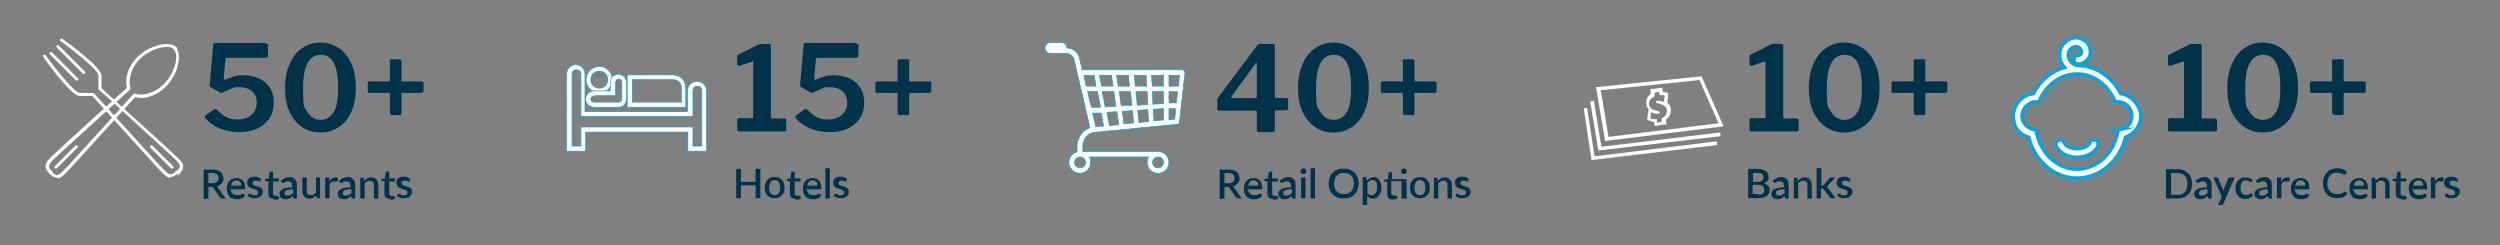 <?xml version="1.0" encoding="UTF-8"?>
<svg id="Layer_1" xmlns="http://www.w3.org/2000/svg" version="1.1" viewBox="0 0 734.2 72">
  <rect x="0" y="0" width="734.2" height="72" fill="#808080" stroke="none"/>
  <!-- Generator: Adobe Illustrator 29.1.0, SVG Export Plug-In . SVG Version: 2.1.0 Build 142)  -->
  <defs>
    <style>
      .st0 {
        stroke-width: .2px;
      }

      .st0, .st1 {
        fill: none;
        stroke: #00a6e2;
        stroke-miterlimit: 10;
      }

      .st2 {
        fill: #fff;
      }

      .st3 {
        fill: #003349;
      }
    </style>
  </defs>
  <g>
    <path class="st3" d="M230.9,35.2v2.8c0,.1,0,.3-.1.4,0,.1-.2.2-.5.2h-13.2c-.4,0-.6-.2-.6-.5v-2.9c0-.3.2-.5.5-.5h3.9c.2,0,.3,0,.3-.2v-16.1c0-.2,0-.3,0-.3s-.2,0-.3,0l-3.7,1.2s-.1,0-.2,0c-.3,0-.5-.2-.5-.6v-2c0-.2,0-.4,0-.4,0,0,.2-.2.4-.3l5.6-2.8c.3-.1.5-.2.7-.3.2,0,.4,0,.6,0h2.1c.3,0,.5.2.5.6v21c0,.2.1.3.3.3h3.6c.4,0,.6.2.6.5Z"/>
    <path class="st3" d="M251.5,12.9c.3,0,.5,0,.6.1s.1.3,0,.6v2.9c-.2.2-.2.4-.3.4,0,0-.3.1-.5.1h-11.2c-.3,0-.5.2-.5.5l-.5,5.5h0c0,.2,0,.3.1.4,0,0,.2,0,.3,0,1.1-.4,2.1-.8,2.8-1,.7-.2,1.5-.3,2.5-.3,1.7,0,3.2.3,4.6.9,1.4.6,2.4,1.5,3.2,2.7.8,1.2,1.2,2.7,1.2,4.4s-.4,3.4-1.3,4.7c-.9,1.3-2.1,2.3-3.6,3s-3.3,1-5.3,1-3.9-.4-5.7-1.1c-1.7-.7-3.1-1.7-4.1-2.9-.2-.2-.2-.4-.2-.5s0-.3.3-.5l2.4-1.7c.1,0,.2-.1.3-.1s.3,0,.5.2c1,1,1.9,1.8,2.8,2.2.8.5,1.9.7,3.2.7,1.8,0,3.2-.5,4.2-1.4s1.5-2.1,1.5-3.6-.5-2.5-1.4-3.3-2.1-1.2-3.7-1.2-1.6.1-2.3.4c-.7.3-1.6.7-2.7,1.2-.2,0-.3.1-.4.1s-.2,0-.4-.2l-2.6-1.5c-.2,0-.3-.2-.3-.2,0,0,0-.2,0-.3v-.5s1-11.3,1-11.3c0-.3,0-.5.2-.6s.4-.1.8-.1h14.5Z"/>
    <path class="st3" d="M273.5,24.5v2.1c0,.5-.3.7-.8.7h-5.7v6c0,.3-.2.5-.5.5h-2.2c-.4,0-.7-.3-.7-.8v-5.7h-5.9c-.2,0-.4,0-.5-.1,0,0-.1-.2-.1-.5v-2.2c0-.4.2-.6.5-.6h6v-5.9c0-.2,0-.4.1-.5,0,0,.2-.1.5-.1h2.2c.4,0,.6.2.6.5v6h6c.3,0,.5.2.5.5Z"/>
  </g>
  <g>
    <path class="st3" d="M223.3,49.6v8.6h-1.4v-3.8h-4.3v3.8h-1.4v-8.6h1.4v3.8h4.3v-3.8h1.4Z"/>
    <path class="st3" d="M227.5,52c.5,0,.9,0,1.2.2.4.1.7.4.9.6s.5.6.6,1c.1.4.2.8.2,1.3s0,.9-.2,1.3c-.1.4-.3.7-.6,1-.3.3-.6.5-.9.6-.4.1-.8.2-1.2.2s-.9,0-1.2-.2c-.4-.1-.7-.4-.9-.6-.3-.3-.5-.6-.6-1-.1-.4-.2-.8-.2-1.3s0-.9.2-1.3c.1-.4.3-.7.6-1s.6-.5.9-.6c.4-.1.8-.2,1.2-.2ZM227.5,57.3c.6,0,1-.2,1.2-.6.3-.4.4-.9.4-1.6s-.1-1.2-.4-1.6c-.3-.4-.7-.6-1.2-.6s-1,.2-1.2.6c-.3.4-.4.9-.4,1.6s.1,1.2.4,1.6c.3.4.7.6,1.2.6Z"/>
    <path class="st3" d="M233.6,58.4c-.5,0-.9-.1-1.2-.4-.3-.3-.4-.7-.4-1.2v-3.6h-.7c0,0-.1,0-.2,0,0,0,0-.1,0-.2v-.5h1c0-.1.3-1.9.3-1.9,0,0,0-.1.1-.2,0,0,.1,0,.2,0h.7v2h1.7v.9h-1.7v3.5c0,.2,0,.4.2.5.1.1.3.2.4.2s.2,0,.3,0c0,0,.1,0,.2,0,0,0,0,0,.1,0s0,0,.1,0c0,0,.1,0,.2.1l.4.6c-.2.2-.4.3-.7.4-.3,0-.6.1-.8.1Z"/>
    <path class="st3" d="M236.9,55.3c0,.3,0,.6.2.9s.2.5.4.6.3.3.6.4.5.1.7.1.5,0,.7,0c.2,0,.3-.1.5-.2.1,0,.3-.1.3-.2s.2,0,.3,0,.2,0,.2.1l.4.5c-.2.2-.3.3-.5.5-.2.1-.4.2-.6.3s-.4.1-.7.2c-.2,0-.5,0-.7,0-.4,0-.8,0-1.2-.2-.4-.1-.7-.3-.9-.6-.3-.3-.5-.6-.6-1s-.2-.9-.2-1.4,0-.8.2-1.2c.1-.4.3-.7.6-1,.2-.3.6-.5.9-.6.4-.2.8-.2,1.2-.2s.7,0,1,.2c.3.1.6.3.8.5.2.2.4.5.5.9s.2.7.2,1.2,0,.3,0,.4c0,0-.1.1-.2.1h-3.9ZM240,54.5c0-.2,0-.4,0-.6,0-.2-.2-.3-.3-.5-.1-.1-.3-.2-.4-.3-.2,0-.4-.1-.6-.1-.5,0-.8.1-1.1.4-.3.3-.4.6-.5,1.1h3Z"/>
    <path class="st3" d="M243.7,49.4v8.9h-1.3v-8.9h1.3Z"/>
    <path class="st3" d="M248.9,53.2c0,0,0,0-.1.1,0,0,0,0-.2,0s-.1,0-.2,0c0,0-.2,0-.3-.1-.1,0-.2,0-.4-.1-.1,0-.3,0-.5,0s-.3,0-.4,0c-.1,0-.2,0-.3.2,0,0-.2.2-.2.2,0,0,0,.2,0,.3s0,.3.1.4c0,0,.2.2.3.2.1,0,.3.1.5.2s.4.1.6.2c.2,0,.4.1.6.2.2,0,.3.2.5.3.1.1.3.3.3.4s.1.4.1.6,0,.6-.2.8c-.1.2-.3.5-.5.6-.2.2-.4.3-.7.4-.3,0-.6.1-1,.1s-.4,0-.6,0c-.2,0-.4,0-.6-.2-.2,0-.3-.1-.5-.2s-.3-.2-.4-.3l.3-.5c0,0,0-.1.1-.1,0,0,.1,0,.2,0s.2,0,.2,0c0,0,.2.1.3.2.1,0,.2.1.4.2s.3,0,.6,0,.4,0,.5,0c.1,0,.3-.1.3-.2s.2-.2.2-.3c0-.1,0-.2,0-.3s0-.3-.1-.4c0,0-.2-.2-.4-.3-.1,0-.3-.1-.5-.2-.2,0-.4-.1-.6-.2-.2,0-.4-.1-.6-.2-.2,0-.4-.2-.5-.3-.1-.1-.3-.3-.4-.5,0-.2-.1-.4-.1-.7s0-.5.1-.7c0-.2.2-.4.4-.6.2-.2.4-.3.7-.4s.6-.1,1-.1.8,0,1.1.2.6.3.8.5l-.3.5Z"/>
  </g>
  <g>
    <path class="st3" d="M369.5,13c.2,0,.4-.1.7-.1h3.7c.3,0,.5.2.5.6v14.9c0,.1,0,.2.1.3s.2.1.2.1h3c.4,0,.6.2.6.5v2.5c0,.4-.2.6-.6.6h-2.9c-.3,0-.4.1-.4.4v5.3c0,.3,0,.4-.2.5-.1.1-.3.2-.6.2h-3.8c-.4,0-.7-.2-.7-.6v-5.4c0-.2,0-.3-.3-.3h-10.7c-.4,0-.6-.2-.6-.6v-2.5c0-.2,0-.4.2-.6s.3-.5.6-.9l10.7-14.3c.2-.2.4-.4.5-.5ZM368.9,28.7c0,0,.2,0,.2,0,0,0,0-.1,0-.2v-9.6c0-.3,0-.5-.1-.5s-.2.1-.3.3l-7,9.6c0,.1-.1.2-.1.3,0,.1.1.2.4.2h6.9Z"/>
    <path class="st3" d="M397,14.1c1.6,1.1,2.8,2.6,3.7,4.6.9,2,1.3,4.4,1.3,7.1s-.4,5-1.3,7c-.9,2-2.1,3.5-3.7,4.5-1.6,1.1-3.3,1.6-5.4,1.6s-3.8-.5-5.4-1.6c-1.6-1.1-2.8-2.6-3.7-4.5-.9-2-1.3-4.3-1.3-7s.5-5.1,1.4-7.1,2.1-3.6,3.7-4.6c1.6-1.1,3.4-1.6,5.3-1.6s3.7.5,5.3,1.6ZM395.5,33c.9-1.5,1.3-3.9,1.3-7.2s-.4-5.8-1.3-7.4c-.9-1.6-2.1-2.3-3.8-2.3-3.4,0-5.2,3.2-5.2,9.7s.4,5.6,1.3,7.1c.9,1.5,2.2,2.3,3.8,2.3s3-.7,3.8-2.2Z"/>
    <path class="st3" d="M421.9,24.5v2.1c0,.5-.3.7-.8.7h-5.7v6c0,.3-.2.5-.5.5h-2.2c-.4,0-.7-.3-.7-.8v-5.7h-5.9c-.2,0-.4,0-.5-.1,0,0-.1-.2-.1-.5v-2.2c0-.4.2-.6.5-.6h6v-5.9c0-.2,0-.4.1-.5,0,0,.2-.1.5-.1h2.2c.4,0,.6.2.6.5v6h6c.3,0,.5.2.5.5Z"/>
  </g>
  <path class="st2" d="M343.3,35.1v-3.2h2c0-.1-.3,3.1-.3,3.1l-1.7.2ZM321.3,22.1l.6,3.2h-2.9l-.7-3.2h3.1ZM346,25.3h-2.7v-3.2h3.1l-.3,3.2ZM343.3,26.9h2.5l-.3,3.3h-2.2c0,.1,0-3.3,0-3.3ZM338.6,30.6l-.2-3.7h3.3v3.5l-3.1.2ZM338.7,32.1l3-.2v3.3l-2.8.3-.2-3.4ZM334.1,32.4l3-.2.2,3.5-2.8.3-.4-3.6ZM329.6,32.7l3-.2.3,3.6-2.8.3-.5-3.7ZM325,33l3-.2.6,3.8-2.8.3-.7-3.9ZM323.4,33.1l.7,3.9-2.3.2-.9-4h2.5ZM323.1,31.5h-2.6c0,.1-1.1-4.6-1.1-4.6h2.9l.9,4.6ZM327.1,26.9l.6,4.3-3.1.2-.9-4.5h3.3ZM326.9,25.3h-3.4l-.6-3.2h3.5l.5,3.2ZM331.8,25.3h-3.4l-.5-3.2h3.5l.3,3.2ZM332.4,30.9l-3.1.2-.6-4.2h3.3l.4,4ZM333.6,26.9h3.3l.2,3.8-3.1.2-.4-3.9ZM338.2,22.1h3.5v3.2h-3.3l-.2-3.2ZM336.8,25.3h-3.4l-.3-3.2h3.5l.2,3.2ZM341.7,47.7c0,.9-.7,1.6-1.6,1.6s-1.6-.7-1.6-1.6.7-1.6,1.6-1.6,1.6.7,1.6,1.6M318.8,47.7c0,.9-.7,1.6-1.6,1.6s-1.6-.7-1.6-1.6.7-1.6,1.6-1.6,1.6.7,1.6,1.6M347.8,20.8c-.2-.2-.4-.3-.6-.3h-29.4s-.8-3.5-.8-3.5c-.4-1.7-2-2.9-3.7-2.9,0-.9-.7-1.6-1.6-1.6h-3.2c-.9,0-1.6.7-1.6,1.6s.7,1.6,1.6,1.6h4.7c1,0,1.9.7,2.2,1.7l4.7,20.1c-2.1.7-3.8,3-3.8,5.4v1.7c-1.4.4-2.4,1.6-2.4,3.1s1.4,3.2,3.2,3.2,3.2-1.4,3.2-3.2-.2-1.1-.5-1.6h17.5c-.3.5-.4,1-.4,1.6,0,1.8,1.4,3.2,3.2,3.2s3.2-1.4,3.2-3.2-1.4-3.2-3.2-3.2h-22.1v-1.6c0-2,1.5-3.8,3.2-4l24.5-2.4c.4,0,.7-.3.7-.7l1.6-14.4c0-.2,0-.5-.2-.6"/>
  <path class="st0" d="M343.3,35.1v-3.2h2c0-.1-.3,3.1-.3,3.1l-1.7.2ZM321.3,22.1l.6,3.2h-2.9l-.7-3.2h3.1ZM346,25.3h-2.7v-3.2h3.1l-.3,3.2ZM343.3,26.9h2.5l-.3,3.3h-2.2c0,.1,0-3.3,0-3.3ZM338.6,30.6l-.2-3.7h3.3v3.5l-3.1.2ZM338.7,32.1l3-.2v3.3l-2.8.3-.2-3.4ZM334.1,32.4l3-.2.2,3.5-2.8.3-.4-3.6ZM329.6,32.7l3-.2.3,3.6-2.8.3-.5-3.7ZM325,33l3-.2.6,3.8-2.8.3-.7-3.9ZM323.4,33.1l.7,3.9-2.3.2-.9-4h2.5ZM323.1,31.5h-2.6c0,.1-1.1-4.6-1.1-4.6h2.9l.9,4.6ZM327.1,26.9l.6,4.3-3.1.2-.9-4.5h3.3ZM326.9,25.3h-3.4l-.6-3.2h3.5l.5,3.2ZM331.8,25.3h-3.4l-.5-3.2h3.5l.3,3.2ZM332.4,30.9l-3.1.2-.6-4.2h3.3l.4,4ZM333.6,26.9h3.3l.2,3.8-3.1.2-.4-3.9ZM338.2,22.1h3.5v3.2h-3.3l-.2-3.2ZM336.8,25.3h-3.4l-.3-3.2h3.5l.2,3.2ZM341.7,47.7c0,.9-.7,1.6-1.6,1.6s-1.6-.7-1.6-1.6.7-1.6,1.6-1.6,1.6.7,1.6,1.6ZM318.8,47.7c0,.9-.7,1.6-1.6,1.6s-1.6-.7-1.6-1.6.7-1.6,1.6-1.6,1.6.7,1.6,1.6ZM347.8,20.8c-.2-.2-.4-.3-.6-.3h-29.4s-.8-3.5-.8-3.5c-.4-1.7-2-2.9-3.7-2.9,0-.9-.7-1.6-1.6-1.6h-3.2c-.9,0-1.6.7-1.6,1.6s.7,1.6,1.6,1.6h4.7c1,0,1.9.7,2.2,1.7l4.7,20.1c-2.1.7-3.8,3-3.8,5.4v1.7c-1.4.4-2.4,1.6-2.4,3.1s1.4,3.2,3.2,3.2,3.2-1.4,3.2-3.2-.2-1.1-.5-1.6h17.5c-.3.5-.4,1-.4,1.6,0,1.8,1.4,3.2,3.2,3.2s3.2-1.4,3.2-3.2-1.4-3.2-3.2-3.2h-22.1v-1.6c0-2,1.5-3.8,3.2-4l24.5-2.4c.4,0,.7-.3.7-.7l1.6-14.4c0-.2,0-.5-.2-.6Z"/>
  <g>
    <path class="st3" d="M528.2,35.2v2.8c0,.1,0,.3-.1.4,0,.1-.2.2-.5.2h-13.2c-.4,0-.6-.2-.6-.5v-2.9c0-.3.2-.5.5-.5h3.9c.2,0,.3,0,.3-.2v-16.1c0-.2,0-.3,0-.3s-.2,0-.3,0l-3.7,1.2s-.1,0-.2,0c-.3,0-.5-.2-.5-.6v-2c0-.2,0-.4,0-.4,0,0,.2-.2.4-.3l5.6-2.8c.3-.1.5-.2.7-.3.2,0,.4,0,.6,0h2.1c.3,0,.5.2.5.6v21c0,.2.1.3.3.3h3.6c.4,0,.6.2.6.5Z"/>
    <path class="st3" d="M547,14.1c1.6,1.1,2.8,2.6,3.7,4.6.9,2,1.3,4.4,1.3,7.1s-.4,5-1.3,7c-.9,2-2.1,3.5-3.7,4.5-1.6,1.1-3.3,1.6-5.4,1.6s-3.8-.5-5.4-1.6c-1.6-1.1-2.8-2.6-3.7-4.5-.9-2-1.3-4.3-1.3-7s.5-5.1,1.4-7.1,2.1-3.6,3.7-4.6c1.6-1.1,3.4-1.6,5.3-1.6s3.7.5,5.3,1.6ZM545.5,33c.9-1.5,1.3-3.9,1.3-7.2s-.4-5.8-1.3-7.4c-.9-1.6-2.1-2.3-3.8-2.3-3.4,0-5.2,3.2-5.2,9.7s.4,5.6,1.3,7.1c.9,1.5,2.2,2.3,3.8,2.3s3-.7,3.8-2.2Z"/>
    <path class="st3" d="M571.9,24.5v2.1c0,.5-.3.7-.8.7h-5.7v6c0,.3-.2.5-.5.5h-2.2c-.4,0-.7-.3-.7-.8v-5.7h-5.9c-.2,0-.4,0-.5-.1,0,0-.1-.2-.1-.5v-2.2c0-.4.2-.6.5-.6h6v-5.9c0-.2,0-.4.1-.5,0,0,.2-.1.5-.1h2.2c.4,0,.6.2.6.5v6h6c.3,0,.5.2.5.5Z"/>
  </g>
  <g>
    <path class="st3" d="M516.2,49.6c.6,0,1,0,1.4.2.4.1.7.3,1,.5s.4.4.6.7.2.6.2,1,0,.4,0,.6c0,.2-.2.4-.3.5s-.3.3-.5.4c-.2.1-.4.2-.7.3,1.2.3,1.8.9,1.8,1.9s0,.7-.2,1c-.1.3-.3.6-.6.8-.3.2-.6.4-1,.5-.4.1-.8.2-1.3.2h-3.2v-8.6h2.9ZM514.8,50.7v2.7h1.4c.6,0,1-.1,1.3-.3s.4-.6.4-1-.1-.8-.4-1c-.3-.2-.7-.3-1.3-.3h-1.5ZM516.5,57.2c.3,0,.6,0,.8-.1.2,0,.4-.2.5-.3s.2-.3.3-.5c0-.2,0-.4,0-.6,0-.4-.1-.7-.4-1-.3-.2-.7-.4-1.3-.4h-1.7v2.7h1.7Z"/>
    <path class="st3" d="M520.7,53c.7-.6,1.5-1,2.5-1s.7,0,.9.2c.3.1.5.3.7.5.2.2.3.5.4.7,0,.3.1.6.1,1v3.9h-.6c-.1,0-.2,0-.3,0,0,0-.1-.1-.2-.2v-.5c-.3.1-.4.3-.6.4-.2.1-.3.2-.5.3-.2,0-.3.1-.5.2-.2,0-.4,0-.6,0s-.5,0-.7-.1c-.2,0-.4-.2-.6-.3-.2-.1-.3-.3-.4-.5,0-.2-.1-.4-.1-.7s0-.5.2-.7c.1-.2.3-.4.6-.6s.7-.3,1.1-.4c.5-.1,1.1-.2,1.8-.2v-.4c0-.4,0-.8-.3-1-.2-.2-.5-.3-.8-.3s-.5,0-.6,0c-.2,0-.3.1-.4.2-.1,0-.2.1-.3.2,0,0-.2,0-.3,0s-.2,0-.2,0c0,0-.1-.1-.2-.2l-.2-.4ZM524.1,55.6c-.5,0-.8,0-1.2.1-.3,0-.6.1-.8.2s-.3.2-.4.3-.1.3-.1.4,0,.3,0,.4.1.2.2.3.2.1.3.1c.1,0,.2,0,.4,0,.3,0,.6,0,.9-.2.2-.1.5-.3.7-.5v-1.1Z"/>
    <path class="st3" d="M528.1,53c.1-.1.3-.3.4-.4.1-.1.3-.2.5-.3.2,0,.3-.1.5-.2.2,0,.4,0,.6,0,.3,0,.6,0,.9.2.3.1.5.3.6.5.2.2.3.4.4.7,0,.3.1.6.1.9v3.9h-1.3v-3.9c0-.4,0-.7-.3-1-.2-.2-.5-.3-.9-.3s-.6,0-.8.2c-.2.1-.5.3-.7.5v4.5h-1.3v-6.1h.8c.2,0,.3,0,.3.2v.6Z"/>
    <path class="st3" d="M534.9,49.4v5.1h.3c0,0,.2,0,.2,0,0,0,.1,0,.2-.2l1.7-2c0,0,.1-.1.2-.2,0,0,.2,0,.3,0h1.2l-2.1,2.3c-.1.2-.3.3-.4.4,0,0,.2.1.2.2,0,0,.1.1.2.2l2.2,3h-1.2c-.1,0-.2,0-.3,0,0,0-.1,0-.2-.2l-1.8-2.4c0,0-.1-.2-.2-.2,0,0-.2,0-.3,0h-.3v2.9h-1.3v-8.9h1.3Z"/>
    <path class="st3" d="M543.6,53.2c0,0,0,0-.1.1,0,0,0,0-.2,0s-.1,0-.2,0c0,0-.2,0-.3-.1-.1,0-.2,0-.4-.1-.1,0-.3,0-.5,0s-.3,0-.4,0c-.1,0-.2,0-.3.2,0,0-.2.2-.2.2,0,0,0,.2,0,.3s0,.3.1.4c0,0,.2.2.3.2.1,0,.3.1.5.2s.4.1.6.2c.2,0,.4.1.6.2.2,0,.3.2.5.3.1.1.3.3.3.4s.1.4.1.6,0,.6-.2.8c-.1.2-.3.5-.5.6-.2.2-.4.3-.7.4-.3,0-.6.1-1,.1s-.4,0-.6,0c-.2,0-.4,0-.6-.2-.2,0-.3-.1-.5-.2s-.3-.2-.4-.3l.3-.5c0,0,0-.1.1-.1,0,0,.1,0,.2,0s.2,0,.2,0c0,0,.2.1.3.2.1,0,.2.1.4.2s.3,0,.6,0,.4,0,.5,0c.1,0,.3-.1.3-.2s.2-.2.2-.3c0-.1,0-.2,0-.3s0-.3-.1-.4c0,0-.2-.2-.4-.3-.1,0-.3-.1-.5-.2-.2,0-.4-.1-.6-.2-.2,0-.4-.1-.6-.2-.2,0-.4-.2-.5-.3-.1-.1-.3-.3-.4-.5,0-.2-.1-.4-.1-.7s0-.5.1-.7c0-.2.2-.4.4-.6.2-.2.4-.3.7-.4s.6-.1,1-.1.8,0,1.1.2.6.3.8.5l-.3.5Z"/>
  </g>
  <g>
    <path class="st3" d="M364.8,58.3h-1.3c-.2,0-.4,0-.5-.3l-2-2.9c0,0-.1-.2-.2-.2,0,0-.2,0-.4,0h-.8v3.5h-1.4v-8.6h2.5c.6,0,1.1,0,1.5.2.4.1.7.3,1,.5.3.2.5.5.6.8.1.3.2.6.2,1s0,.6-.1.8c0,.3-.2.5-.4.7-.2.2-.4.4-.6.6s-.5.3-.8.4c.2.1.3.2.4.4l2.3,3.3ZM360.7,53.8c.3,0,.6,0,.8-.1s.4-.2.6-.3c.2-.1.3-.3.4-.5,0-.2.1-.4.1-.6,0-.5-.2-.8-.5-1.1-.3-.2-.8-.4-1.4-.4h-1.1v3h1.1Z"/>
    <path class="st3" d="M366.4,55.3c0,.3,0,.6.2.9s.2.5.4.6.3.3.6.4.5.1.7.1.5,0,.7,0c.2,0,.3-.1.5-.2.1,0,.3-.1.3-.2s.2,0,.3,0,.2,0,.2.1l.4.5c-.2.2-.3.3-.5.5-.2.1-.4.2-.6.3s-.4.1-.7.2c-.2,0-.5,0-.7,0-.4,0-.8,0-1.2-.2-.4-.1-.7-.3-.9-.6-.3-.3-.5-.6-.6-1s-.2-.9-.2-1.4,0-.8.2-1.2c.1-.4.3-.7.6-1,.2-.3.6-.5.9-.6.4-.2.8-.2,1.2-.2s.7,0,1,.2c.3.1.6.3.8.5.2.2.4.5.5.9s.2.7.2,1.2,0,.3,0,.4c0,0-.1.1-.2.1h-3.9ZM369.5,54.5c0-.2,0-.4,0-.6,0-.2-.2-.3-.3-.5-.1-.1-.3-.2-.4-.3-.2,0-.4-.1-.6-.1-.5,0-.8.1-1.1.4-.3.3-.4.6-.5,1.1h3Z"/>
    <path class="st3" d="M373.8,58.4c-.5,0-.9-.1-1.2-.4-.3-.3-.4-.7-.4-1.2v-3.6h-.7c0,0-.1,0-.2,0,0,0,0-.1,0-.2v-.5h1c0-.1.3-1.9.3-1.9,0,0,0-.1.1-.2,0,0,.1,0,.2,0h.7v2h1.7v.9h-1.7v3.5c0,.2,0,.4.2.5.1.1.3.2.4.2s.2,0,.3,0c0,0,.1,0,.2,0,0,0,0,0,.1,0s0,0,.1,0c0,0,.1,0,.2.1l.4.6c-.2.2-.4.3-.7.4-.3,0-.6.1-.8.1Z"/>
    <path class="st3" d="M375.9,53c.7-.6,1.5-1,2.5-1s.7,0,.9.2c.3.1.5.3.7.5.2.2.3.5.4.7,0,.3.1.6.1,1v3.9h-.6c-.1,0-.2,0-.3,0,0,0-.1-.1-.2-.2v-.5c-.3.1-.4.3-.6.4-.2.1-.3.2-.5.3-.2,0-.3.1-.5.2-.2,0-.4,0-.6,0s-.5,0-.7-.1c-.2,0-.4-.2-.6-.3-.2-.1-.3-.3-.4-.5,0-.2-.1-.4-.1-.7s0-.5.2-.7c.1-.2.3-.4.6-.6s.7-.3,1.1-.4c.5-.1,1.1-.2,1.8-.2v-.4c0-.4,0-.8-.3-1-.2-.2-.5-.3-.8-.3s-.5,0-.6,0c-.2,0-.3.1-.4.2-.1,0-.2.1-.3.2,0,0-.2,0-.3,0s-.2,0-.2,0c0,0-.1-.1-.2-.2l-.2-.4ZM379.4,55.6c-.5,0-.8,0-1.2.1-.3,0-.6.1-.8.2s-.3.2-.4.3-.1.3-.1.4,0,.3,0,.4.1.2.2.3.2.1.3.1c.1,0,.2,0,.4,0,.3,0,.6,0,.9-.2.2-.1.5-.3.7-.5v-1.1Z"/>
    <path class="st3" d="M383.6,50.3c0,.1,0,.2,0,.3,0,.1-.1.2-.2.3s-.2.1-.3.2c-.1,0-.2,0-.3,0s-.2,0-.3,0c-.1,0-.2-.1-.3-.2s-.1-.2-.2-.3c0-.1,0-.2,0-.3s0-.2,0-.3c0-.1.1-.2.2-.3s.2-.1.3-.2c.1,0,.2,0,.3,0s.2,0,.3,0c.1,0,.2.1.3.2s.1.2.2.3c0,.1,0,.2,0,.3ZM383.4,52.1v6.1h-1.3v-6.1h1.3Z"/>
    <path class="st3" d="M386.2,49.4v8.9h-1.3v-8.9h1.3Z"/>
    <path class="st3" d="M399,53.9c0,.6-.1,1.2-.3,1.8-.2.5-.5,1-.9,1.4s-.8.7-1.4.9c-.5.2-1.1.3-1.8.3s-1.2-.1-1.8-.3c-.5-.2-1-.5-1.4-.9s-.7-.9-.9-1.4c-.2-.5-.3-1.1-.3-1.8s.1-1.2.3-1.8c.2-.5.5-1,.9-1.4.4-.4.8-.7,1.4-.9.5-.2,1.1-.3,1.8-.3s1.2.1,1.8.3c.5.2,1,.5,1.4.9.4.4.7.9.9,1.4.2.5.3,1.1.3,1.8ZM397.6,53.9c0-.5,0-.9-.2-1.3-.1-.4-.3-.7-.6-1-.2-.3-.6-.5-.9-.6-.4-.1-.8-.2-1.2-.2s-.8,0-1.2.2c-.4.1-.7.4-.9.6-.3.3-.4.6-.6,1-.1.4-.2.8-.2,1.3s0,.9.2,1.3c.1.4.3.7.6,1s.6.5.9.6c.4.1.8.2,1.2.2s.8,0,1.2-.2c.4-.1.7-.4.9-.6s.4-.6.6-1c.1-.4.2-.8.2-1.3Z"/>
    <path class="st3" d="M401.4,53c.3-.3.5-.5.9-.7s.7-.3,1.1-.3.7,0,.9.2c.3.1.5.3.7.6s.4.6.5,1c.1.4.2.8.2,1.3s0,.9-.2,1.3c-.1.4-.3.7-.5,1-.2.3-.5.5-.8.7-.3.2-.7.2-1.1.2s-.7,0-.9-.2c-.2-.1-.5-.3-.7-.5v2.6h-1.3v-8.2h.8c.2,0,.3,0,.3.2v.6ZM401.5,56.7c.2.2.4.4.6.5s.5.1.7.1c.5,0,.9-.2,1.2-.6.3-.4.4-.9.4-1.6s0-.7,0-1c0-.3-.2-.5-.3-.7-.1-.2-.3-.3-.4-.4s-.4-.1-.6-.1c-.3,0-.6,0-.8.2-.2.1-.5.3-.7.6v2.8Z"/>
    <path class="st3" d="M412.9,58.3h-1.3v-5.1h-3v3.5c0,.2,0,.4.2.5.1.1.3.2.4.2s.2,0,.3,0c0,0,.1,0,.2,0,0,0,0,0,.1,0s0,0,.1,0c0,0,.1,0,.2.1l.4.6c-.2.2-.4.3-.7.4-.3,0-.6.1-.8.1-.5,0-.9-.1-1.2-.4-.3-.3-.4-.7-.4-1.2v-3.6h-.7c0,0-.1,0-.2,0,0,0,0-.1,0-.2v-.5h1c0-.1.3-1.9.3-1.9,0,0,0-.1.1-.2,0,0,.1,0,.2,0h.7v2h4.3v6ZM413.1,50.3c0,.1,0,.2,0,.3,0,.1-.1.2-.2.3,0,0-.2.1-.3.2-.1,0-.2,0-.3,0s-.2,0-.3,0c-.1,0-.2-.1-.3-.2,0,0-.1-.2-.2-.3,0-.1,0-.2,0-.3s0-.2,0-.3c0-.1.1-.2.2-.3,0,0,.2-.1.3-.2.1,0,.2,0,.3,0s.2,0,.3,0c.1,0,.2.1.3.2,0,0,.1.2.2.3,0,.1,0,.2,0,.3Z"/>
    <path class="st3" d="M417,52c.5,0,.9,0,1.2.2.4.1.7.4.9.6s.5.6.6,1c.1.4.2.8.2,1.3s0,.9-.2,1.3c-.1.4-.3.7-.6,1-.3.3-.6.5-.9.6-.4.1-.8.2-1.2.2s-.9,0-1.2-.2c-.4-.1-.7-.4-.9-.6-.3-.3-.5-.6-.6-1-.1-.4-.2-.8-.2-1.3s0-.9.2-1.3c.1-.4.3-.7.6-1s.6-.5.9-.6c.4-.1.8-.2,1.2-.2ZM417,57.3c.6,0,1-.2,1.2-.6.3-.4.4-.9.4-1.6s-.1-1.2-.4-1.6c-.3-.4-.7-.6-1.2-.6s-1,.2-1.2.6c-.3.4-.4.9-.4,1.6s.1,1.2.4,1.6c.3.4.7.6,1.2.6Z"/>
    <path class="st3" d="M422.4,53c.1-.1.3-.3.4-.4.1-.1.3-.2.5-.3.2,0,.3-.1.5-.2.2,0,.4,0,.6,0,.3,0,.6,0,.9.2.3.1.5.3.6.5.2.2.3.4.4.7,0,.3.1.6.1.9v3.9h-1.3v-3.9c0-.4,0-.7-.3-1-.2-.2-.5-.3-.9-.3s-.6,0-.8.2c-.2.1-.5.3-.7.5v4.5h-1.3v-6.1h.8c.2,0,.3,0,.3.2v.6Z"/>
    <path class="st3" d="M431.5,53.2c0,0,0,0-.1.1,0,0,0,0-.2,0s-.1,0-.2,0c0,0-.2,0-.3-.1-.1,0-.2,0-.4-.1-.1,0-.3,0-.5,0s-.3,0-.4,0c-.1,0-.2,0-.3.2,0,0-.2.2-.2.2,0,0,0,.2,0,.3s0,.3.1.4c0,0,.2.2.3.2.1,0,.3.1.5.2s.4.1.6.2c.2,0,.4.1.6.2.2,0,.3.2.5.3.1.1.3.3.3.4s.1.4.1.6,0,.6-.2.8c-.1.2-.3.5-.5.6-.2.2-.4.3-.7.4-.3,0-.6.1-1,.1s-.4,0-.6,0c-.2,0-.4,0-.6-.2-.2,0-.3-.1-.5-.2s-.3-.2-.4-.3l.3-.5c0,0,0-.1.1-.1,0,0,.1,0,.2,0s.2,0,.2,0c0,0,.2.1.3.2.1,0,.2.1.4.2s.3,0,.6,0,.4,0,.5,0c.1,0,.3-.1.3-.2s.2-.2.2-.3c0-.1,0-.2,0-.3s0-.3-.1-.4c0,0-.2-.2-.4-.3-.1,0-.3-.1-.5-.2-.2,0-.4-.1-.6-.2-.2,0-.4-.1-.6-.2-.2,0-.4-.2-.5-.3-.1-.1-.3-.3-.4-.5,0-.2-.1-.4-.1-.7s0-.5.1-.7c0-.2.2-.4.4-.6.2-.2.4-.3.7-.4s.6-.1,1-.1.8,0,1.1.2.6.3.8.5l-.3.5Z"/>
  </g>
  <path class="st2" d="M499.1,23.5l5.6,12.7-32.3,4-2.3-13.7,29.1-3ZM506.2,37.1l-6.5-14.7-31,3.2,2.7,15.8,34.8-4.3Z"/>
  <path class="st2" d="M485.9,28.2v-1c-.1,0,1.4-.2,1.4-.2v.9c.2,0,.3,0,.3,0,.5,0,.9,0,1.1.2h.2c0,0-.2,1.4-.2,1.4v.3c0,0-.4,0-.4,0-.2,0-.5-.2-1-.2s-.2,0-.4,0c-.2,0-.6.1-.6.4,0,.2.6.4,1.1.5,1.3.3,2,.8,2.1,1.9.1,1-.4,1.9-1.5,2.3v1.1c.1,0-1.4.2-1.4.2v-1c-.2,0-.3,0-.3,0-.5,0-1,0-1.4-.2h-.2c0,0,.2-1.8.2-1.8h.3c.2.2.7.4,1.2.4s.2,0,.4,0c.4,0,.7-.2.7-.4,0-.2-.2-.3-1-.5-1-.2-2.1-.6-2.2-1.8-.1-1,.4-1.8,1.4-2.2M484.1,32.1v.6c0,0-.3,1.7-.3,1.7v.8c0,0,.7.3.7.3h.2c.3.2.7.3,1.1.3h0c0,.1.1,1.1.1,1.1h1c0-.1,1.5-.3,1.5-.3h1c0-.1-.1-1.2-.1-1.2v-.3c1-.7,1.5-1.8,1.4-3-.1-.9-.5-1.5-1-1.9v-.2s0-.3,0-.3h0s0,0,0,0l.2-1.4v-.9c.1,0-.7-.3-.7-.3h-.2c-.2-.1-.5-.2-.7-.2h0s-.1-1.1-.1-1.1h-1c0,.1-1.5.3-1.5.3h-1c0,.1.1,1.2.1,1.2v.3c-1,.7-1.5,1.7-1.3,2.9,0,.6.3,1.1.7,1.6"/>
  <polygon class="st2" points="470.3 43.1 468.1 29.6 467 29.8 469.4 44.2 505.3 40 505.2 38.9 470.3 43.1"/>
  <polygon class="st2" points="468.3 45.9 466.1 31.7 465.1 31.8 467.4 47 504.3 42.6 504.2 41.5 468.3 45.9"/>
  <g>
    <path class="st3" d="M651.1,35.2v2.8c0,.1,0,.3-.1.4,0,.1-.2.2-.5.2h-13.2c-.4,0-.6-.2-.6-.5v-2.9c0-.3.2-.5.5-.5h3.9c.2,0,.3,0,.3-.2v-16.1c0-.2,0-.3,0-.3s-.2,0-.3,0l-3.7,1.2s-.1,0-.2,0c-.3,0-.5-.2-.5-.6v-2c0-.2,0-.4,0-.4,0,0,.2-.2.4-.3l5.6-2.8c.3-.1.5-.2.7-.3.2,0,.4,0,.6,0h2.1c.3,0,.5.2.5.6v21c0,.2.1.3.3.3h3.6c.4,0,.6.2.6.5Z"/>
    <path class="st3" d="M669.9,14.1c1.6,1.1,2.8,2.6,3.7,4.6.9,2,1.3,4.4,1.3,7.1s-.4,5-1.3,7c-.9,2-2.1,3.5-3.7,4.5-1.6,1.1-3.3,1.6-5.4,1.6s-3.8-.5-5.4-1.6c-1.6-1.1-2.8-2.6-3.7-4.5-.9-2-1.3-4.3-1.3-7s.5-5.1,1.4-7.1,2.1-3.6,3.7-4.6c1.6-1.1,3.4-1.6,5.3-1.6s3.7.5,5.3,1.6ZM668.4,33c.9-1.5,1.3-3.9,1.3-7.2s-.4-5.8-1.3-7.4c-.9-1.6-2.1-2.3-3.8-2.3-3.4,0-5.2,3.2-5.2,9.7s.4,5.6,1.3,7.1c.9,1.5,2.2,2.3,3.8,2.3s3-.7,3.8-2.2Z"/>
    <path class="st3" d="M694.8,24.5v2.1c0,.5-.3.7-.8.7h-5.7v6c0,.3-.2.5-.5.5h-2.2c-.4,0-.7-.3-.7-.8v-5.7h-5.9c-.2,0-.4,0-.5-.1,0,0-.1-.2-.1-.5v-2.2c0-.4.2-.6.5-.6h6v-5.9c0-.2,0-.4.1-.5,0,0,.2-.1.5-.1h2.2c.4,0,.6.2.6.5v6h6c.3,0,.5.2.5.5Z"/>
  </g>
  <g>
    <path class="st3" d="M643.8,53.9c0,.6-.1,1.2-.3,1.8s-.5,1-.9,1.4c-.4.4-.8.7-1.4.9-.5.2-1.1.3-1.8.3h-3.3v-8.6h3.3c.6,0,1.2.1,1.8.3.5.2,1,.5,1.4.9s.7.8.9,1.4.3,1.1.3,1.8ZM642.4,53.9c0-.5,0-.9-.2-1.3-.1-.4-.3-.7-.6-1-.2-.3-.6-.5-.9-.6-.4-.1-.8-.2-1.2-.2h-1.9v6.4h1.9c.4,0,.8,0,1.2-.2.4-.1.7-.4.9-.6s.4-.6.6-1c.1-.4.2-.8.2-1.3Z"/>
    <path class="st3" d="M644.9,53c.7-.6,1.5-1,2.5-1s.7,0,.9.2c.3.1.5.3.7.5.2.2.3.5.4.7,0,.3.1.6.1,1v3.9h-.6c-.1,0-.2,0-.3,0,0,0-.1-.1-.2-.2v-.5c-.3.1-.4.3-.6.4-.2.1-.3.2-.5.3-.2,0-.3.1-.5.2-.2,0-.4,0-.6,0s-.5,0-.7-.1c-.2,0-.4-.2-.6-.3-.2-.1-.3-.3-.4-.5,0-.2-.1-.4-.1-.7s0-.5.2-.7c.1-.2.3-.4.6-.6s.7-.3,1.1-.4c.5-.1,1.1-.2,1.8-.2v-.4c0-.4,0-.8-.3-1-.2-.2-.5-.3-.8-.3s-.5,0-.6,0c-.2,0-.3.1-.4.2-.1,0-.2.1-.3.2,0,0-.2,0-.3,0s-.2,0-.2,0c0,0-.1-.1-.2-.2l-.2-.4ZM648.3,55.6c-.5,0-.8,0-1.2.1-.3,0-.6.1-.8.2s-.3.2-.4.3-.1.3-.1.4,0,.3,0,.4.1.2.2.3.2.1.3.1c.1,0,.2,0,.4,0,.3,0,.6,0,.9-.2.2-.1.5-.3.7-.5v-1.1Z"/>
    <path class="st3" d="M656.3,52.1l-3.4,7.9c0,0,0,.2-.2.2,0,0-.2,0-.3,0h-1l1.1-2.4-2.5-5.7h1.1c.1,0,.2,0,.2,0,0,0,.1.1.1.2l1.5,3.5c0,0,0,.2,0,.3,0,0,0,.2,0,.3,0-.1,0-.2,0-.3,0,0,0-.2.1-.3l1.4-3.5c0,0,0-.1.1-.2,0,0,.1,0,.2,0h1Z"/>
    <path class="st3" d="M661.3,53.3c0,0,0,0-.1.1,0,0,0,0-.2,0s-.1,0-.2,0c0,0-.2,0-.3-.2-.1,0-.2-.1-.4-.2-.1,0-.3,0-.5,0s-.5,0-.7.1c-.2.1-.4.2-.5.4-.1.2-.2.4-.3.7s-.1.6-.1.9,0,.7.1.9c0,.3.2.5.3.7.1.2.3.3.5.4.2,0,.4.1.7.1s.5,0,.6,0c.2,0,.3-.1.4-.2.1,0,.2-.1.3-.2,0,0,.2,0,.2,0s.2,0,.2.1l.4.5c-.1.2-.3.3-.5.5-.2.1-.4.2-.6.3s-.4.1-.6.2c-.2,0-.4,0-.7,0-.4,0-.7,0-1.1-.2-.3-.1-.6-.3-.9-.6s-.4-.6-.6-1c-.1-.4-.2-.8-.2-1.3s0-.9.2-1.3.3-.7.6-1c.2-.3.6-.5.9-.7s.8-.2,1.3-.2.8,0,1.2.2c.3.1.6.3.9.6l-.3.5Z"/>
    <path class="st3" d="M662.6,53c.7-.6,1.5-1,2.5-1s.7,0,.9.2c.3.1.5.3.7.5.2.2.3.5.4.7,0,.3.1.6.1,1v3.9h-.6c-.1,0-.2,0-.3,0,0,0-.1-.1-.2-.2v-.5c-.3.1-.4.3-.6.4-.2.1-.3.2-.5.3-.2,0-.3.1-.5.2-.2,0-.4,0-.6,0s-.5,0-.7-.1c-.2,0-.4-.2-.6-.3-.2-.1-.3-.3-.4-.5,0-.2-.1-.4-.1-.7s0-.5.2-.7c.1-.2.3-.4.6-.6s.7-.3,1.1-.4c.5-.1,1.1-.2,1.8-.2v-.4c0-.4,0-.8-.3-1-.2-.2-.5-.3-.8-.3s-.5,0-.6,0c-.2,0-.3.1-.4.2-.1,0-.2.1-.3.2,0,0-.2,0-.3,0s-.2,0-.2,0c0,0-.1-.1-.2-.2l-.2-.4ZM666,55.6c-.5,0-.8,0-1.2.1-.3,0-.6.1-.8.2s-.3.2-.4.3-.1.3-.1.4,0,.3,0,.4.1.2.2.3.2.1.3.1c.1,0,.2,0,.4,0,.3,0,.6,0,.9-.2.2-.1.5-.3.7-.5v-1.1Z"/>
    <path class="st3" d="M670,53.3c.2-.4.4-.7.7-.9.3-.2.6-.3,1-.3s.3,0,.4,0c.1,0,.2,0,.3.1v1c-.1,0-.1.1-.2.1,0,0,0,0-.1,0s-.1,0-.3,0c-.1,0-.2,0-.4,0-.2,0-.3,0-.5,0-.1,0-.3.1-.4.2-.1.1-.2.2-.3.4,0,.1-.2.3-.2.5v3.8h-1.3v-6.1h.8c.1,0,.2,0,.3,0,0,0,0,.1.1.3v.8Z"/>
    <path class="st3" d="M673.9,55.3c0,.3,0,.6.2.9s.2.5.4.6.3.3.6.4.5.1.7.1.5,0,.7,0c.2,0,.3-.1.5-.2.1,0,.3-.1.3-.2s.2,0,.3,0,.2,0,.2.1l.4.5c-.2.2-.3.3-.5.5-.2.1-.4.2-.6.3s-.4.1-.7.2c-.2,0-.5,0-.7,0-.4,0-.8,0-1.2-.2-.4-.1-.7-.3-.9-.6-.3-.3-.5-.6-.6-1s-.2-.9-.2-1.4,0-.8.2-1.2c.1-.4.3-.7.6-1,.2-.3.6-.5.9-.6.4-.2.8-.2,1.2-.2s.7,0,1,.2c.3.1.6.3.8.5.2.2.4.5.5.9s.2.7.2,1.2,0,.3,0,.4c0,0-.1.1-.2.1h-3.9ZM677,54.5c0-.2,0-.4,0-.6,0-.2-.2-.3-.3-.5-.1-.1-.3-.2-.4-.3-.2,0-.4-.1-.6-.1-.5,0-.8.1-1.1.4-.3.3-.4.6-.5,1.1h3Z"/>
    <path class="st3" d="M688.6,56.3c0,0,.1,0,.2,0l.6.6c-.4.4-.8.8-1.3,1-.5.2-1.1.3-1.8.3s-1.2-.1-1.7-.3c-.5-.2-.9-.5-1.3-.9-.4-.4-.6-.9-.8-1.4-.2-.5-.3-1.1-.3-1.8s.1-1.2.3-1.8c.2-.5.5-1,.9-1.4.4-.4.8-.7,1.3-.9.5-.2,1.1-.3,1.7-.3s1.2.1,1.7.3c.5.2.9.5,1.2.8l-.5.7s0,0-.1.1-.1,0-.2,0-.2,0-.3-.1-.2-.2-.4-.2c-.2,0-.4-.2-.6-.2-.2,0-.5-.1-.9-.1s-.8,0-1.1.2c-.3.1-.6.4-.9.6-.2.3-.4.6-.6,1-.1.4-.2.8-.2,1.3s0,1,.2,1.4c.1.4.3.7.6,1,.3.3.5.5.9.6.3.1.7.2,1.1.2s.5,0,.6,0c.2,0,.4,0,.5-.1.2,0,.3-.1.5-.2.1,0,.3-.2.4-.3,0,0,.2-.1.2-.1Z"/>
    <path class="st3" d="M691.1,55.3c0,.3,0,.6.2.9s.2.5.4.6.3.3.6.4.5.1.7.1.5,0,.7,0c.2,0,.3-.1.5-.2.1,0,.3-.1.3-.2s.2,0,.3,0,.2,0,.2.1l.4.5c-.2.2-.3.3-.5.5-.2.1-.4.2-.6.3s-.4.1-.7.2c-.2,0-.5,0-.7,0-.4,0-.8,0-1.2-.2-.4-.1-.7-.3-.9-.6-.3-.3-.5-.6-.6-1s-.2-.9-.2-1.4,0-.8.2-1.2c.1-.4.3-.7.6-1,.2-.3.6-.5.9-.6.4-.2.8-.2,1.2-.2s.7,0,1,.2c.3.1.6.3.8.5.2.2.4.5.5.9s.2.7.2,1.2,0,.3,0,.4c0,0-.1.1-.2.1h-3.9ZM694.2,54.5c0-.2,0-.4,0-.6,0-.2-.2-.3-.3-.5-.1-.1-.3-.2-.4-.3-.2,0-.4-.1-.6-.1-.5,0-.8.1-1.1.4-.3.3-.4.6-.5,1.1h3Z"/>
    <path class="st3" d="M697.8,53c.1-.1.3-.3.4-.4.1-.1.3-.2.5-.3.2,0,.3-.1.5-.2.2,0,.4,0,.6,0,.3,0,.6,0,.9.2.3.1.5.3.6.5.2.2.3.4.4.7,0,.3.1.6.1.9v3.9h-1.3v-3.9c0-.4,0-.7-.3-1-.2-.2-.5-.3-.9-.3s-.6,0-.8.2c-.2.1-.5.3-.7.5v4.5h-1.3v-6.1h.8c.2,0,.3,0,.3.2v.6Z"/>
    <path class="st3" d="M705.2,58.4c-.5,0-.9-.1-1.2-.4-.3-.3-.4-.7-.4-1.2v-3.6h-.7c0,0-.1,0-.2,0,0,0,0-.1,0-.2v-.5h1c0-.1.3-1.9.3-1.9,0,0,0-.1.1-.2,0,0,.1,0,.2,0h.7v2h1.7v.9h-1.7v3.5c0,.2,0,.4.2.5.1.1.3.2.4.2s.2,0,.3,0c0,0,.1,0,.2,0,0,0,0,0,.1,0s0,0,.1,0c0,0,.1,0,.2.1l.4.6c-.2.2-.4.3-.7.4-.3,0-.6.1-.8.1Z"/>
    <path class="st3" d="M708.5,55.3c0,.3,0,.6.2.9s.2.5.4.6.3.3.6.4.5.1.7.1.5,0,.7,0c.2,0,.3-.1.5-.2.1,0,.3-.1.3-.2s.2,0,.3,0,.2,0,.2.1l.4.5c-.2.2-.3.3-.5.5-.2.1-.4.2-.6.3s-.4.1-.7.2c-.2,0-.5,0-.7,0-.4,0-.8,0-1.2-.2-.4-.1-.7-.3-.9-.6-.3-.3-.5-.6-.6-1s-.2-.9-.2-1.4,0-.8.2-1.2c.1-.4.3-.7.6-1,.2-.3.6-.5.9-.6.4-.2.8-.2,1.2-.2s.7,0,1,.2c.3.1.6.3.8.5.2.2.4.5.5.9s.2.7.2,1.2,0,.3,0,.4c0,0-.1.1-.2.1h-3.9ZM711.6,54.5c0-.2,0-.4,0-.6,0-.2-.2-.3-.3-.5-.1-.1-.3-.2-.4-.3-.2,0-.4-.1-.6-.1-.5,0-.8.1-1.1.4-.3.3-.4.6-.5,1.1h3Z"/>
    <path class="st3" d="M715.2,53.3c.2-.4.4-.7.7-.9.3-.2.6-.3,1-.3s.3,0,.4,0c.1,0,.2,0,.3.1v1c-.1,0-.1.1-.2.1,0,0,0,0-.1,0s-.1,0-.3,0c-.1,0-.2,0-.4,0-.2,0-.3,0-.5,0-.1,0-.3.1-.4.2-.1.1-.2.2-.3.4,0,.1-.2.3-.2.5v3.8h-1.3v-6.1h.8c.1,0,.2,0,.3,0,0,0,0,.1.1.3v.8Z"/>
    <path class="st3" d="M722,53.2c0,0,0,0-.1.1,0,0,0,0-.2,0s-.1,0-.2,0c0,0-.2,0-.3-.1-.1,0-.2,0-.4-.1-.1,0-.3,0-.5,0s-.3,0-.4,0c-.1,0-.2,0-.3.2,0,0-.2.2-.2.2,0,0,0,.2,0,.3s0,.3.1.4c0,0,.2.2.3.2.1,0,.3.1.5.2s.4.1.6.2c.2,0,.4.1.6.2.2,0,.3.2.5.3.1.1.3.3.3.4s.1.4.1.6,0,.6-.2.8c-.1.2-.3.5-.5.6-.2.2-.4.3-.7.4-.3,0-.6.1-1,.1s-.4,0-.6,0c-.2,0-.4,0-.6-.2-.2,0-.3-.1-.5-.2s-.3-.2-.4-.3l.3-.5c0,0,0-.1.1-.1,0,0,.1,0,.2,0s.2,0,.2,0c0,0,.2.1.3.2.1,0,.2.1.4.2s.3,0,.6,0,.4,0,.5,0c.1,0,.3-.1.3-.2s.2-.2.2-.3c0-.1,0-.2,0-.3s0-.3-.1-.4c0,0-.2-.2-.4-.3-.1,0-.3-.1-.5-.2-.2,0-.4-.1-.6-.2-.2,0-.4-.1-.6-.2-.2,0-.4-.2-.5-.3-.1-.1-.3-.3-.4-.5,0-.2-.1-.4-.1-.7s0-.5.1-.7c0-.2.2-.4.4-.6.2-.2.4-.3.7-.4s.6-.1,1-.1.8,0,1.1.2.6.3.8.5l-.3.5Z"/>
  </g>
  <path class="st2" d="M622.9,38l-.8.2-.2.8c-1.3,6.3-6.2,10.7-11.9,10.7s-10.6-4.4-11.9-10.7l-.2-.8-.8-.2c-1.9-.4-3.3-2.1-3.3-4s1.8-4.1,4.1-4.1h.9s.3-.7.3-.7c2.1-4.6,6.3-7.5,10.9-7.5s8.7,2.9,10.9,7.5l.3.7h.8s0,0,0,0c2.2,0,4.1,1.8,4.1,4.1s-1.4,3.6-3.3,4M622.8,27.5c-2.5-4.8-6.9-7.9-11.8-8.2-.1,0-.2,0-.3,0-.9,0-1.7-.3-2.3-.9-.6-.6-1-1.4-1-2.3,0-1.3,1-2.4,2.3-2.4.9,0,1.6.7,1.6,1.6,0,.3,0,.5-.3.7-.2.2-.5.3-.7.3-.7,0-1.3.6-1.2,1.3,0,.7.6,1.2,1.3,1.2,1,0,1.8-.4,2.5-1.1.7-.7,1-1.6,1-2.5,0-2.3-1.9-4.1-4.2-4.1-1.3,0-2.5.6-3.4,1.5-.9.9-1.4,2.2-1.4,3.5,0,1.4.5,2.6,1.4,3.7-3.8,1.1-7.1,3.8-9.1,7.7-3.3.4-5.9,3.2-5.9,6.6s1.8,5.4,4.5,6.2c.8,3.2,2.6,6.2,4.9,8.3,2.6,2.4,5.9,3.7,9.3,3.7s6.7-1.3,9.3-3.7c2.4-2.1,4.1-5,4.9-8.3,2.6-.9,4.5-3.4,4.5-6.2s-2.6-6.2-5.9-6.6"/>
  <path class="st1" d="M622.9,38l-.8.2-.2.8c-1.3,6.3-6.2,10.7-11.9,10.7s-10.6-4.4-11.9-10.7l-.2-.8-.8-.2c-1.9-.4-3.3-2.1-3.3-4s1.8-4.1,4.1-4.1h.9s.3-.7.3-.7c2.1-4.6,6.3-7.5,10.9-7.5s8.7,2.9,10.9,7.5l.3.7h.8s0,0,0,0c2.2,0,4.1,1.8,4.1,4.1s-1.4,3.6-3.3,4ZM622.8,27.5c-2.5-4.8-6.9-7.9-11.8-8.2-.1,0-.2,0-.3,0-.9,0-1.7-.3-2.3-.9-.6-.6-1-1.4-1-2.3,0-1.3,1-2.4,2.3-2.4.9,0,1.6.7,1.6,1.6,0,.3,0,.5-.3.7-.2.2-.5.3-.7.3-.7,0-1.3.6-1.2,1.3,0,.7.6,1.2,1.3,1.2,1,0,1.8-.4,2.5-1.1.7-.7,1-1.6,1-2.5,0-2.3-1.9-4.1-4.2-4.1-1.3,0-2.5.6-3.4,1.5-.9.9-1.4,2.2-1.4,3.5,0,1.4.5,2.6,1.4,3.7-3.8,1.1-7.1,3.8-9.1,7.7-3.3.4-5.9,3.2-5.9,6.6s1.8,5.4,4.5,6.2c.8,3.2,2.6,6.2,4.9,8.3,2.6,2.4,5.9,3.7,9.3,3.7s6.7-1.3,9.3-3.7c2.4-2.1,4.1-5,4.9-8.3,2.6-.9,4.5-3.4,4.5-6.2s-2.6-6.2-5.9-6.6Z"/>
  <path class="st2" d="M615.4,41.2c-.6-.3-1.4,0-1.6.7-.5,1.2-2.3,1.8-3.8,1.8s-3.3-.6-3.8-1.8c-.3-.6-1-1-1.6-.7-.6.3-1,1-.7,1.6.8,2,3.3,3.4,6.1,3.4s5.3-1.4,6.1-3.4c.3-.7,0-1.4-.7-1.6"/>
  <path class="st1" d="M615.4,41.2c-.6-.3-1.4,0-1.6.7-.5,1.2-2.3,1.8-3.8,1.8s-3.3-.6-3.8-1.8c-.3-.6-1-1-1.6-.7-.6.3-1,1-.7,1.6.8,2,3.3,3.4,6.1,3.4s5.3-1.4,6.1-3.4c.3-.7,0-1.4-.7-1.6Z"/>
  <g>
    <path class="st3" d="M78.1,12.9c.3,0,.5,0,.6.1s.1.3,0,.6v2.9c-.2.2-.2.4-.3.4,0,0-.3.1-.5.1h-11.2c-.3,0-.5.2-.5.5l-.5,5.5h0c0,.2,0,.3.1.4,0,0,.2,0,.3,0,1.1-.4,2.1-.8,2.8-1,.7-.2,1.5-.3,2.5-.3,1.7,0,3.2.3,4.6.9,1.4.6,2.4,1.5,3.2,2.7.8,1.2,1.2,2.7,1.2,4.4s-.4,3.4-1.3,4.7c-.9,1.3-2.1,2.3-3.6,3s-3.3,1-5.3,1-3.9-.4-5.7-1.1c-1.7-.7-3.1-1.7-4.1-2.9-.2-.2-.2-.4-.2-.5s0-.3.3-.5l2.4-1.7c.1,0,.2-.1.3-.1s.3,0,.5.2c1,1,1.9,1.8,2.8,2.2.8.5,1.9.7,3.2.7,1.8,0,3.2-.5,4.2-1.4s1.5-2.1,1.5-3.6-.5-2.5-1.4-3.3-2.1-1.2-3.7-1.2-1.6.1-2.3.4c-.7.3-1.6.7-2.7,1.2-.2,0-.3.1-.4.1s-.2,0-.4-.2l-2.6-1.5c-.2,0-.3-.2-.3-.2,0,0,0-.2,0-.3v-.5s1-11.3,1-11.3c0-.3,0-.5.2-.6s.4-.1.8-.1h14.5Z"/>
    <path class="st3" d="M99.5,14.1c1.6,1.1,2.8,2.6,3.7,4.6.9,2,1.3,4.4,1.3,7.1s-.4,5-1.3,7c-.9,2-2.1,3.5-3.7,4.5-1.6,1.1-3.3,1.6-5.4,1.6s-3.8-.5-5.4-1.6c-1.6-1.1-2.8-2.6-3.7-4.5-.9-2-1.3-4.3-1.3-7s.5-5.1,1.4-7.1,2.1-3.6,3.7-4.6c1.6-1.1,3.4-1.6,5.3-1.6s3.7.5,5.3,1.6ZM98,33c.9-1.5,1.3-3.9,1.3-7.2s-.4-5.8-1.3-7.4c-.9-1.6-2.1-2.3-3.8-2.3-3.4,0-5.2,3.2-5.2,9.7s.4,5.6,1.3,7.1c.9,1.5,2.2,2.3,3.8,2.3s3-.7,3.8-2.2Z"/>
    <path class="st3" d="M124.4,24.5v2.1c0,.5-.3.7-.8.7h-5.7v6c0,.3-.2.5-.5.5h-2.2c-.4,0-.7-.3-.7-.8v-5.7h-5.9c-.2,0-.4,0-.5-.1,0,0-.1-.2-.1-.5v-2.2c0-.4.2-.6.5-.6h6v-5.9c0-.2,0-.4.1-.5,0,0,.2-.1.5-.1h2.2c.4,0,.6.2.6.5v6h6c.3,0,.5.2.5.5Z"/>
  </g>
  <g>
    <path class="st3" d="M66.4,58.3h-1.3c-.2,0-.4,0-.5-.3l-2-2.9c0,0-.1-.2-.2-.2,0,0-.2,0-.4,0h-.8v3.5h-1.4v-8.6h2.5c.6,0,1.1,0,1.5.2.4.1.7.3,1,.5.3.2.5.5.6.8.1.3.2.6.2,1s0,.6-.1.8c0,.3-.2.5-.4.7-.2.2-.4.4-.6.6s-.5.3-.8.4c.2.1.3.2.4.4l2.3,3.3ZM62.3,53.8c.3,0,.6,0,.8-.1s.4-.2.6-.3c.2-.1.3-.3.4-.5,0-.2.1-.4.1-.6,0-.5-.2-.8-.5-1.1-.3-.2-.8-.4-1.4-.4h-1.1v3h1.1Z"/>
    <path class="st3" d="M67.7,55.3c0,.3,0,.6.2.9s.2.5.4.6.3.3.6.4.5.1.7.1.5,0,.7,0c.2,0,.3-.1.5-.2.1,0,.3-.1.3-.2s.2,0,.3,0,.2,0,.2.1l.4.5c-.2.2-.3.3-.5.5-.2.1-.4.2-.6.3s-.4.1-.7.2c-.2,0-.5,0-.7,0-.4,0-.8,0-1.2-.2-.4-.1-.7-.3-.9-.6-.3-.3-.5-.6-.6-1s-.2-.9-.2-1.4,0-.8.2-1.2c.1-.4.3-.7.6-1,.2-.3.6-.5.9-.6.4-.2.8-.2,1.2-.2s.7,0,1,.2c.3.1.6.3.8.5.2.2.4.5.5.9s.2.7.2,1.2,0,.3,0,.4c0,0-.1.1-.2.1h-3.9ZM70.8,54.5c0-.2,0-.4,0-.6,0-.2-.2-.3-.3-.5-.1-.1-.3-.2-.4-.3-.2,0-.4-.1-.6-.1-.5,0-.8.1-1.1.4-.3.3-.4.6-.5,1.1h3Z"/>
    <path class="st3" d="M76.8,53.2c0,0,0,0-.1.1,0,0,0,0-.2,0s-.1,0-.2,0c0,0-.2,0-.3-.1-.1,0-.2,0-.4-.1-.1,0-.3,0-.5,0s-.3,0-.4,0c-.1,0-.2,0-.3.2,0,0-.2.2-.2.2,0,0,0,.2,0,.3s0,.3.1.4c0,0,.2.2.3.2.1,0,.3.1.5.2s.4.1.6.2c.2,0,.4.1.6.2.2,0,.3.2.5.3.1.1.3.3.3.4s.1.4.1.6,0,.6-.2.8c-.1.2-.3.5-.5.6-.2.2-.4.3-.7.4-.3,0-.6.1-1,.1s-.4,0-.6,0c-.2,0-.4,0-.6-.2-.2,0-.3-.1-.5-.2s-.3-.2-.4-.3l.3-.5c0,0,0-.1.1-.1,0,0,.1,0,.2,0s.2,0,.2,0c0,0,.2.1.3.2.1,0,.2.1.4.2s.3,0,.6,0,.4,0,.5,0c.1,0,.3-.1.3-.2s.2-.2.2-.3c0-.1,0-.2,0-.3s0-.3-.1-.4c0,0-.2-.2-.4-.3-.1,0-.3-.1-.5-.2-.2,0-.4-.1-.6-.2-.2,0-.4-.1-.6-.2-.2,0-.4-.2-.5-.3-.1-.1-.3-.3-.4-.5,0-.2-.1-.4-.1-.7s0-.5.1-.7c0-.2.2-.4.4-.6.2-.2.4-.3.7-.4s.6-.1,1-.1.8,0,1.1.2.6.3.8.5l-.3.5Z"/>
    <path class="st3" d="M80.4,58.4c-.5,0-.9-.1-1.2-.4-.3-.3-.4-.7-.4-1.2v-3.6h-.7c0,0-.1,0-.2,0,0,0,0-.1,0-.2v-.5h1c0-.1.3-1.9.3-1.9,0,0,0-.1.1-.2,0,0,.1,0,.2,0h.7v2h1.7v.9h-1.7v3.5c0,.2,0,.4.2.5.1.1.3.2.4.2s.2,0,.3,0c0,0,.1,0,.2,0,0,0,0,0,.1,0s0,0,.1,0c0,0,.1,0,.2.1l.4.6c-.2.2-.4.3-.7.4-.3,0-.6.1-.8.1Z"/>
    <path class="st3" d="M82.6,53c.7-.6,1.5-1,2.5-1s.7,0,.9.2c.3.1.5.3.7.5.2.2.3.5.4.7,0,.3.1.6.1,1v3.9h-.6c-.1,0-.2,0-.3,0,0,0-.1-.1-.2-.2v-.5c-.3.1-.4.3-.6.4-.2.1-.3.2-.5.3-.2,0-.3.1-.5.2-.2,0-.4,0-.6,0s-.5,0-.7-.1c-.2,0-.4-.2-.6-.3-.2-.1-.3-.3-.4-.5,0-.2-.1-.4-.1-.7s0-.5.2-.7c.1-.2.3-.4.6-.6s.7-.3,1.1-.4c.5-.1,1.1-.2,1.8-.2v-.4c0-.4,0-.8-.3-1-.2-.2-.5-.3-.8-.3s-.5,0-.6,0c-.2,0-.3.1-.4.2-.1,0-.2.1-.3.2,0,0-.2,0-.3,0s-.2,0-.2,0c0,0-.1-.1-.2-.2l-.2-.4ZM86.1,55.6c-.5,0-.8,0-1.2.1-.3,0-.6.1-.8.2s-.3.2-.4.3-.1.3-.1.4,0,.3,0,.4.1.2.2.3.2.1.3.1c.1,0,.2,0,.4,0,.3,0,.6,0,.9-.2.2-.1.5-.3.7-.5v-1.1Z"/>
    <path class="st3" d="M94,52.1v6.1h-.8c-.2,0-.3,0-.3-.2v-.6c-.2.1-.4.3-.5.4s-.3.2-.5.3-.3.1-.5.2c-.2,0-.4,0-.6,0-.3,0-.6,0-.9-.2-.3-.1-.5-.3-.6-.5-.2-.2-.3-.4-.4-.7,0-.3-.1-.6-.1-.9v-3.9h1.3v3.9c0,.4,0,.7.3,1,.2.2.5.3.9.3s.5,0,.8-.2c.2-.1.5-.3.7-.5v-4.5h1.3Z"/>
    <path class="st3" d="M96.8,53.3c.2-.4.4-.7.7-.9.3-.2.6-.3,1-.3s.3,0,.4,0c.1,0,.2,0,.3.1v1c-.1,0-.1.1-.2.1,0,0,0,0-.1,0s-.1,0-.3,0c-.1,0-.2,0-.4,0-.2,0-.3,0-.5,0-.1,0-.3.1-.4.2-.1.1-.2.2-.3.4,0,.1-.2.3-.2.5v3.8h-1.3v-6.1h.8c.1,0,.2,0,.3,0,0,0,0,.1.1.3v.8Z"/>
    <path class="st3" d="M99.7,53c.7-.6,1.5-1,2.5-1s.7,0,.9.2c.3.1.5.3.7.5.2.2.3.5.4.7,0,.3.1.6.1,1v3.9h-.6c-.1,0-.2,0-.3,0,0,0-.1-.1-.2-.2v-.5c-.3.1-.4.3-.6.4-.2.1-.3.2-.5.3-.2,0-.3.1-.5.2-.2,0-.4,0-.6,0s-.5,0-.7-.1c-.2,0-.4-.2-.6-.3-.2-.1-.3-.3-.4-.5,0-.2-.1-.4-.1-.7s0-.5.2-.7c.1-.2.3-.4.6-.6s.7-.3,1.1-.4c.5-.1,1.1-.2,1.8-.2v-.4c0-.4,0-.8-.3-1-.2-.2-.5-.3-.8-.3s-.5,0-.6,0c-.2,0-.3.1-.4.2-.1,0-.2.1-.3.2,0,0-.2,0-.3,0s-.2,0-.2,0c0,0-.1-.1-.2-.2l-.2-.4ZM103.2,55.6c-.5,0-.8,0-1.2.1-.3,0-.6.1-.8.2s-.3.2-.4.3-.1.3-.1.4,0,.3,0,.4.1.2.2.3.2.1.3.1c.1,0,.2,0,.4,0,.3,0,.6,0,.9-.2.2-.1.5-.3.7-.5v-1.1Z"/>
    <path class="st3" d="M107.1,53c.1-.1.3-.3.4-.4.1-.1.3-.2.5-.3.2,0,.3-.1.5-.2.2,0,.4,0,.6,0,.3,0,.6,0,.9.2.3.1.5.3.6.5.2.2.3.4.4.7,0,.3.1.6.1.9v3.9h-1.3v-3.9c0-.4,0-.7-.3-1-.2-.2-.5-.3-.9-.3s-.6,0-.8.2c-.2.1-.5.3-.7.5v4.5h-1.3v-6.1h.8c.2,0,.3,0,.3.2v.6Z"/>
    <path class="st3" d="M114.5,58.4c-.5,0-.9-.1-1.2-.4-.3-.3-.4-.7-.4-1.2v-3.6h-.7c0,0-.1,0-.2,0,0,0,0-.1,0-.2v-.5h1c0-.1.3-1.9.3-1.9,0,0,0-.1.1-.2,0,0,.1,0,.2,0h.7v2h1.7v.9h-1.7v3.5c0,.2,0,.4.2.5.1.1.3.2.4.2s.2,0,.3,0c0,0,.1,0,.2,0,0,0,0,0,.1,0s0,0,.1,0c0,0,.1,0,.2.1l.4.6c-.2.2-.4.3-.7.4-.3,0-.6.1-.8.1Z"/>
    <path class="st3" d="M120.6,53.2c0,0,0,0-.1.1,0,0,0,0-.2,0s-.1,0-.2,0c0,0-.2,0-.3-.1-.1,0-.2,0-.4-.1-.1,0-.3,0-.5,0s-.3,0-.4,0c-.1,0-.2,0-.3.2,0,0-.2.2-.2.2,0,0,0,.2,0,.3s0,.3.1.4c0,0,.2.2.3.2.1,0,.3.1.5.2s.4.1.6.2c.2,0,.4.1.6.2.2,0,.3.2.5.3.1.1.3.3.3.4s.1.4.1.6,0,.6-.2.8c-.1.2-.3.5-.5.6-.2.2-.4.3-.7.4-.3,0-.6.1-1,.1s-.4,0-.6,0c-.2,0-.4,0-.6-.2-.2,0-.3-.1-.5-.2s-.3-.2-.4-.3l.3-.5c0,0,0-.1.1-.1,0,0,.1,0,.2,0s.2,0,.2,0c0,0,.2.1.3.2.1,0,.2.1.4.2s.3,0,.6,0,.4,0,.5,0c.1,0,.3-.1.3-.2s.2-.2.2-.3c0-.1,0-.2,0-.3s0-.3-.1-.4c0,0-.2-.2-.4-.3-.1,0-.3-.1-.5-.2-.2,0-.4-.1-.6-.2-.2,0-.4-.1-.6-.2-.2,0-.4-.2-.5-.3-.1-.1-.3-.3-.4-.5,0-.2-.1-.4-.1-.7s0-.5.1-.7c0-.2.2-.4.4-.6.2-.2.4-.3.7-.4s.6-.1,1-.1.8,0,1.1.2.6.3.8.5l-.3.5Z"/>
  </g>
  <path class="st2" d="M14.9,51.1c-.1,0-.2,0-.3-.1-.9-.9-1.3-1.6-1.2-2.3,0-1.1,1-2,2.5-3.4l.4-.4c2.4-2.3,18.9-17.3,21-19.1-.2-.6-.4-2.1,0-3.8,1.3-5,5.7-7.8,9.1-8.7,2.4-.7,4.4-.4,5.5.6.2.2.2.5,0,.6-.2.2-.5.2-.6,0-.8-.8-2.5-.9-4.6-.4-3.2.9-7.3,3.5-8.4,8.1-.5,2,0,3.6,0,3.6,0,.2,0,.4-.1.5-.2.2-18.6,16.9-21.2,19.3l-.4.4c-1.3,1.2-2.2,2.1-2.2,2.8,0,.4.3,1,1,1.6.2.2.2.5,0,.6,0,0-.2.1-.3.1"/>
  <path class="st2" d="M16.8,52.2c-.7,0-1.4-.4-2.3-1.2-.2-.2-.2-.5,0-.6.2-.2.5-.2.6,0,.7.7,1.2,1,1.6,1,.7,0,1.6-.9,2.8-2.2l.4-.4c2.4-2.6,19.2-21,19.3-21.2.1-.1.3-.2.5-.1,0,0,1.6.6,3.6,0,4.6-1.2,7.2-5.3,8.1-8.4.6-2.1.4-3.8-.4-4.6s-.2-.5,0-.6.5-.2.6,0c1,1,1.2,3.1.6,5.5-.9,3.4-3.8,7.8-8.7,9.1-1.8.5-3.2.2-3.8,0-1.9,2.1-16.8,18.5-19.1,21l-.4.4c-1.4,1.5-2.3,2.5-3.4,2.5h0Z"/>
  <path class="st2" d="M16.4,49.5c-.1,0-.2,0-.3-.1-.2-.2-.2-.5,0-.6l6-6c.2-.2.5-.2.6,0,.2.2.2.5,0,.6l-6,6c0,0-.2.1-.3.1"/>
  <path class="st2" d="M50.1,52.2h0c-1.1,0-2-1-3.4-2.5l-.4-.4c-2.3-2.5-17.6-19.3-19.2-21.1-.5,0-1.9,0-3.7,0h0c-2.4,0-9.4-9.6-10.7-11.5-.1-.2,0-.5.1-.6.2-.1.5,0,.6.1,3.3,4.6,8.6,11.1,10,11.1h0c2.3,0,3.9,0,3.9,0h0c.1,0,.2,0,.3.1.2.2,16.9,18.6,19.3,21.2l.4.4c1.2,1.3,2.1,2.2,2.8,2.2.4,0,1-.3,1.6-1,.2-.2.5-.2.6,0s.2.5,0,.6c-.9.9-1.6,1.2-2.3,1.2"/>
  <path class="st2" d="M22.6,23.7c-.1,0-.2,0-.3-.1l-7.6-7.6c-.2-.2-.2-.5,0-.6.2-.2.5-.2.6,0l7.6,7.6c.2.2.2.5,0,.6,0,0-.2.1-.3.1"/>
  <path class="st2" d="M52.1,51.1c-.1,0-.2,0-.3-.1-.2-.2-.2-.5,0-.6.7-.7,1-1.2,1-1.6,0-.7-.9-1.6-2.2-2.8l-.4-.4c-2.6-2.4-21-19.2-21.2-19.3,0,0-.1-.2-.1-.3,0,0,0-1.6,0-3.9,0-1.4-6.5-6.7-11.1-10-.2-.1-.2-.4-.1-.6.1-.2.4-.2.6-.1,1.9,1.4,11.6,8.4,11.5,10.8,0,1.8,0,3.2,0,3.7,1.8,1.6,18.6,16.9,21.1,19.2l.4.4c1.5,1.4,2.5,2.3,2.5,3.4,0,.7-.4,1.4-1.2,2.3s-.2.1-.3.1"/>
  <path class="st2" d="M24.6,21.7c-.1,0-.2,0-.3-.1l-7.6-7.6c-.2-.2-.2-.5,0-.6.2-.2.5-.2.6,0l7.6,7.6c.2.2.2.5,0,.6,0,0-.2.1-.3.1"/>
  <path class="st2" d="M50.5,49.5c-.1,0-.2,0-.3-.1l-6-6c-.2-.2-.2-.5,0-.6.2-.2.5-.2.6,0l6,6c.2.2.2.5,0,.6s-.2.1-.3.1"/>
  <path class="st2" d="M176,20.9c-1.4,0-2.5,1.1-2.5,2.5s1.1,2.5,2.5,2.5,2.5-1.1,2.5-2.5-1.1-2.5-2.5-2.5M176,27.3c-2.2,0-3.9-1.8-3.9-3.9s1.8-3.9,3.9-3.9,3.9,1.8,3.9,3.9-1.8,3.9-3.9,3.9"/>
  <path class="st0" d="M176,20.9c-1.4,0-2.5,1.1-2.5,2.5s1.1,2.5,2.5,2.5,2.5-1.1,2.5-2.5-1.1-2.5-2.5-2.5ZM176,27.3c-2.2,0-3.9-1.8-3.9-3.9s1.8-3.9,3.9-3.9,3.9,1.8,3.9,3.9-1.8,3.9-3.9,3.9Z"/>
  <path class="st2" d="M185.7,30h14.4v-4.3c0-1.4-1-2.3-2.5-2.3h-11.9v6.6ZM201.5,31.5h-17.3v-9.5h13.3c2.3,0,3.9,1.6,3.9,3.8v5.7Z"/>
  <path class="st0" d="M185.7,30h14.4v-4.3c0-1.4-1-2.3-2.5-2.3h-11.9v6.6ZM201.5,31.5h-17.3v-9.5h13.3c2.3,0,3.9,1.6,3.9,3.8v5.7Z"/>
  <path class="st2" d="M174.7,28.2c-.9,0-1.2.5-1.2.9,0,.4.3.9,1.2.9h7c.6,0,.9-.5.9-1v-4.6c0-.9-.5-1.2-.9-1.2s-.9.3-.9,1.2v3.7h-6ZM181.6,31.5h-7c-1.7,0-2.6-1.2-2.6-2.4,0-1.2.9-2.4,2.6-2.4h4.6v-2.3c0-1.7,1.2-2.6,2.4-2.6s2.4.9,2.4,2.6v4.6c0,1.4-1,2.5-2.4,2.5"/>
  <path class="st0" d="M174.7,28.2c-.9,0-1.2.5-1.2.9,0,.4.3.9,1.2.9h7c.6,0,.9-.5.9-1v-4.6c0-.9-.5-1.2-.9-1.2s-.9.3-.9,1.2v3.7h-6ZM181.6,31.5h-7c-1.7,0-2.6-1.2-2.6-2.4,0-1.2.9-2.4,2.6-2.4h4.6v-2.3c0-1.7,1.2-2.6,2.4-2.6s2.4.9,2.4,2.6v4.6c0,1.4-1,2.5-2.4,2.5Z"/>
  <path class="st2" d="M167.9,42.9h2.7v-5.6h32.9v5.6h2.6v-16.2c0-1.1-.7-1.4-1.3-1.4s-1.3.4-1.3,1.4v7.5h-32.9v-12.4c0-1-.7-1.3-1.3-1.3s-1.3.3-1.3,1.3v21.1ZM172,44.4h-5.6v-22.6c0-1.8,1.4-2.8,2.7-2.8s2.7,1,2.7,2.8v11h30.1v-6c0-1.9,1.4-2.9,2.8-2.9s2.8,1,2.8,2.9v17.6h-5.5v-5.6h-30v5.6Z"/>
  <path class="st0" d="M167.9,42.9h2.7v-5.6h32.9v5.6h2.6v-16.2c0-1.1-.7-1.4-1.3-1.4s-1.3.4-1.3,1.4v7.5h-32.9v-12.4c0-1-.7-1.3-1.3-1.3s-1.3.3-1.3,1.3v21.1ZM172,44.4h-5.6v-22.6c0-1.8,1.4-2.8,2.7-2.8s2.7,1,2.7,2.8v11h30.1v-6c0-1.9,1.4-2.9,2.8-2.9s2.8,1,2.8,2.9v17.6h-5.5v-5.6h-30v5.6Z"/>
</svg>